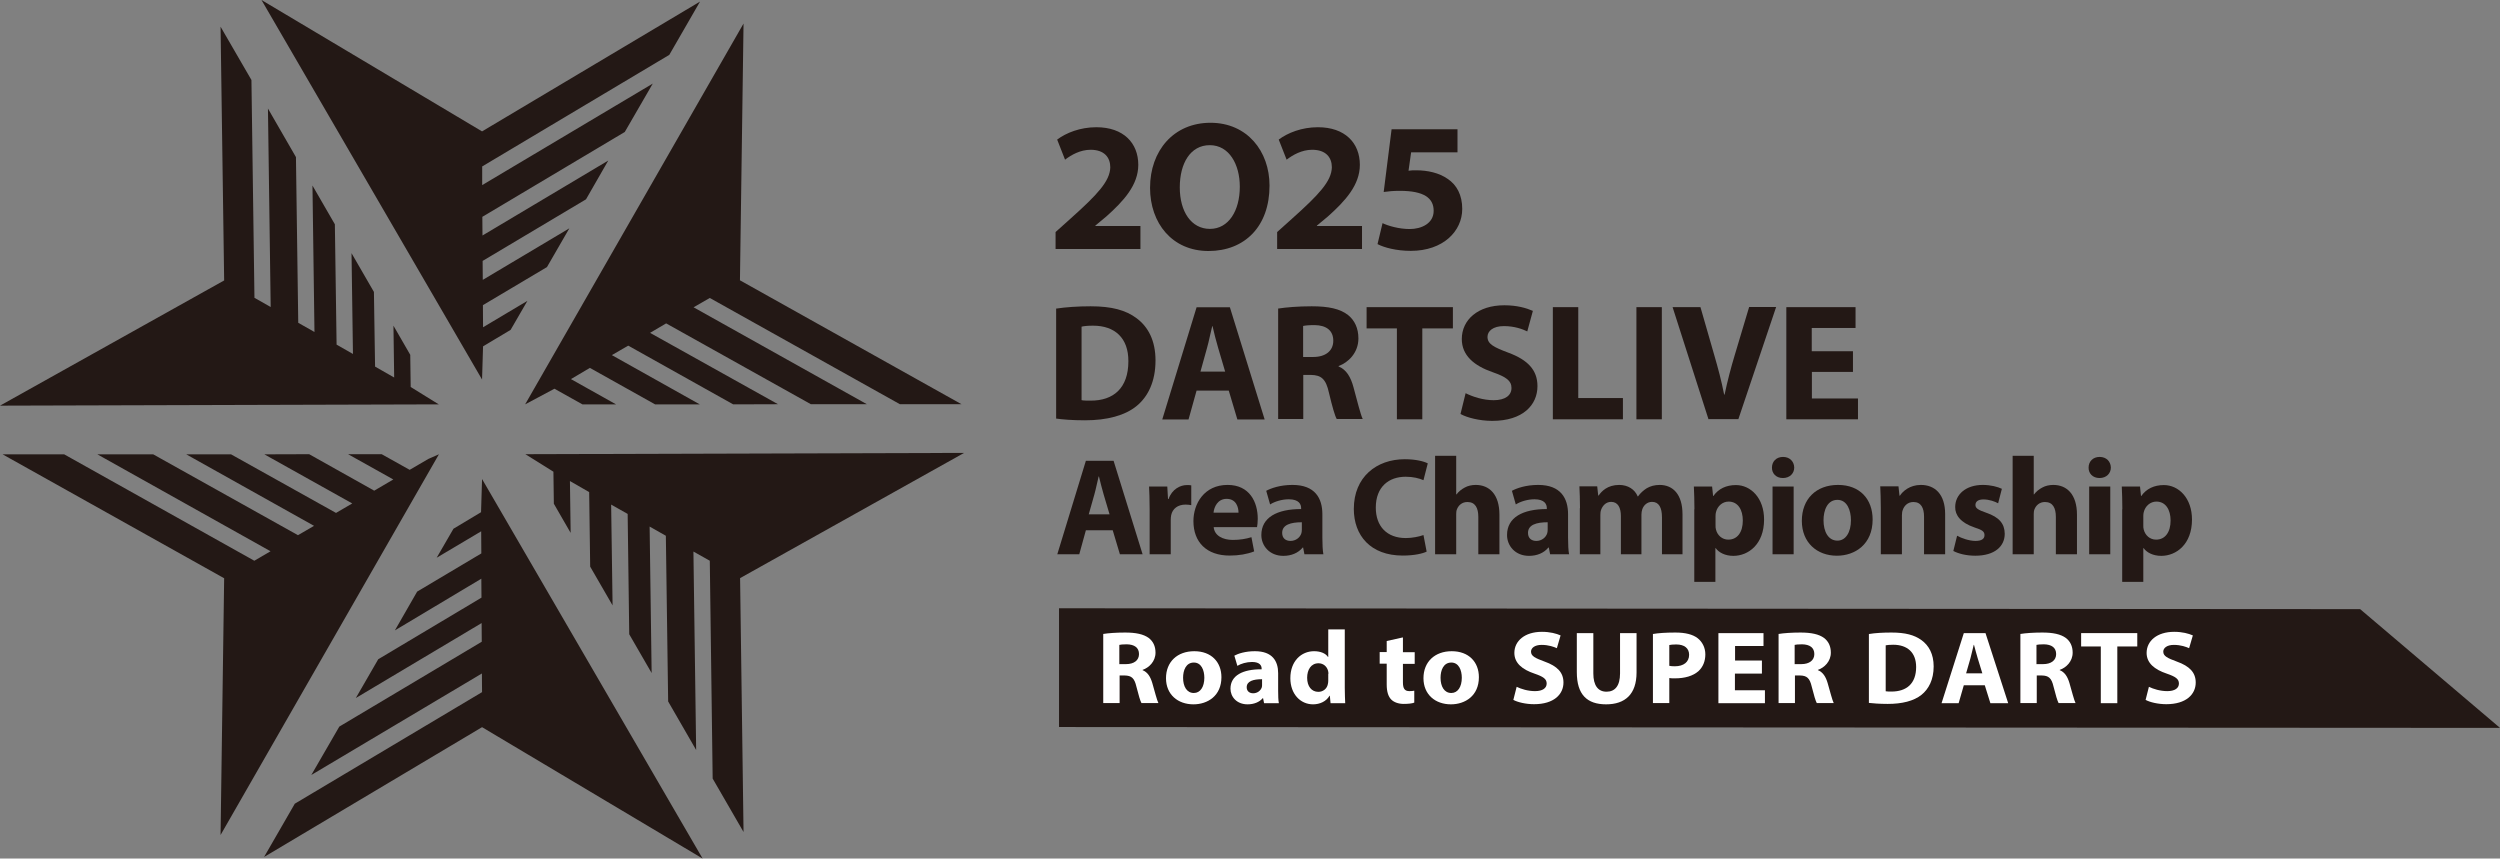 <?xml version="1.0" encoding="UTF-8"?>
<svg id="_レイヤー_2" data-name="レイヤー_2" xmlns="http://www.w3.org/2000/svg" viewBox="0 0 174.1 59.79">
  <rect x="0" y="0" width="174.1" height="59.79" fill="#808080" stroke="none"/>
  <defs>
    <style>
      .cls-1 {
        fill: #fff;
      }

      .cls-2 {
        fill: #231815;
      }
    </style>
  </defs>
  <g id="_レイヤー_1-2" data-name="レイヤー_1">
    <g>
      <polygon class="cls-2" points="48.75 .11 33.57 9.15 18.21 0 33.57 26.43 33.57 26.43 33.64 24.12 35.56 22.97 36.73 20.95 33.64 22.79 33.63 21.25 38.09 18.6 39.65 15.9 33.62 19.49 33.61 18.17 40.81 13.88 42.36 11.18 33.6 16.4 33.59 15.1 43.51 9.19 45.46 5.82 33.58 12.89 33.58 11.59 46.61 3.82 48.75 .11"/>
      <polygon class="cls-2" points="15.36 1.86 15.61 19.53 0 28.25 30.57 28.16 30.57 28.17 28.6 26.95 28.57 24.71 27.4 22.68 27.45 26.29 26.12 25.53 26.04 20.33 24.48 17.63 24.58 24.65 23.44 24 23.32 15.62 21.76 12.92 21.9 23.12 20.77 22.48 20.61 10.94 18.66 7.56 18.85 21.38 17.72 20.74 17.51 5.57 15.36 1.86"/>
      <polygon class="cls-2" points=".18 31.64 15.61 40.27 15.36 58.15 30.57 31.63 30.58 31.63 29.83 31.96 28.53 32.72 26.58 31.63 24.24 31.63 27.39 33.39 26.06 34.17 21.53 31.63 18.41 31.64 24.53 35.06 23.4 35.72 16.09 31.64 12.97 31.64 21.87 36.62 20.75 37.27 10.67 31.64 6.78 31.64 18.84 38.39 17.71 39.05 4.47 31.64 .18 31.64"/>
      <polygon class="cls-2" points="18.39 59.68 33.57 50.64 48.93 59.79 33.57 33.36 33.57 33.36 33.5 35.67 31.58 36.82 30.41 38.84 33.51 37 33.52 38.54 29.05 41.2 27.5 43.9 33.52 40.3 33.53 41.62 26.34 45.91 24.78 48.61 33.54 43.39 33.55 44.69 23.63 50.6 21.68 53.97 33.56 46.9 33.57 48.2 20.53 55.97 18.39 59.68"/>
      <polygon class="cls-2" points="51.78 57.94 51.54 40.26 67.14 31.54 36.58 31.63 36.57 31.62 38.54 32.85 38.57 35.08 39.74 37.11 39.69 33.5 41.03 34.27 41.1 39.46 42.66 42.16 42.56 35.14 43.71 35.79 43.82 44.17 45.38 46.87 45.24 36.67 46.37 37.31 46.53 48.85 48.48 52.23 48.29 38.41 49.43 39.05 49.63 54.22 51.78 57.94"/>
      <polygon class="cls-2" points="66.96 28.15 51.53 19.52 51.78 1.64 36.57 28.16 36.57 28.16 38.61 27.07 40.56 28.16 42.9 28.16 39.76 26.4 41.08 25.62 45.62 28.16 48.73 28.16 42.61 24.73 43.75 24.07 51.06 28.16 54.18 28.15 45.27 23.18 46.39 22.52 56.47 28.15 60.37 28.15 48.3 21.4 49.43 20.75 62.67 28.15 66.96 28.15"/>
      <polygon class="cls-2" points="174.1 50.69 73.75 50.63 73.75 42.36 164.36 42.42 174.1 50.69"/>
      <g>
        <path class="cls-2" d="M75.62,36.93l-.46,1.67h-1.53l1.99-6.51h1.93l2.02,6.51h-1.58l-.5-1.67h-1.86ZM77.27,35.82l-.41-1.38c-.12-.39-.23-.87-.33-1.26h-.02c-.1.39-.19.88-.3,1.26l-.39,1.38h1.44Z"/>
        <path class="cls-2" d="M80.06,35.43c0-.7-.02-1.15-.04-1.55h1.27l.05.87h.04c.24-.69.82-.97,1.27-.97.14,0,.2,0,.31.02v1.38c-.11-.02-.23-.04-.4-.04-.54,0-.91.29-1,.74-.02.1-.03.21-.03.33v2.39h-1.47v-3.17Z"/>
        <path class="cls-2" d="M84.52,36.7c.05.61.65.9,1.33.9.5,0,.91-.07,1.3-.19l.19.99c-.48.19-1.07.29-1.71.29-1.6,0-2.52-.93-2.52-2.4,0-1.2.74-2.52,2.38-2.52,1.53,0,2.1,1.19,2.1,2.36,0,.25-.03.47-.05.58h-3.04ZM86.25,35.7c0-.36-.15-.96-.83-.96-.62,0-.87.56-.91.96h1.74Z"/>
        <path class="cls-2" d="M90.84,38.6l-.09-.47h-.03c-.31.38-.79.58-1.35.58-.96,0-1.53-.7-1.53-1.45,0-1.23,1.1-1.81,2.77-1.81v-.07c0-.25-.14-.61-.86-.61-.48,0-.99.16-1.3.36l-.27-.95c.33-.18.97-.41,1.83-.41,1.57,0,2.08.93,2.08,2.04v1.64c0,.45.02.89.07,1.15h-1.32ZM90.66,36.37c-.77,0-1.37.17-1.37.74,0,.38.25.56.58.56.37,0,.67-.24.76-.54.02-.08.03-.16.03-.25v-.51Z"/>
        <path class="cls-2" d="M99.36,38.41c-.27.14-.88.28-1.67.28-2.25,0-3.41-1.4-3.41-3.25,0-2.22,1.58-3.46,3.55-3.46.76,0,1.34.15,1.6.29l-.3,1.17c-.3-.13-.71-.24-1.24-.24-1.17,0-2.08.7-2.08,2.15,0,1.3.77,2.12,2.09,2.12.44,0,.94-.1,1.23-.21l.22,1.15Z"/>
        <path class="cls-2" d="M99.94,31.74h1.47v2.69h.02c.15-.2.35-.36.58-.48.21-.12.49-.18.76-.18.94,0,1.65.65,1.65,2.07v2.76h-1.47v-2.6c0-.62-.21-1.04-.76-1.04-.39,0-.63.25-.73.51-.04.1-.05.22-.05.33v2.8h-1.47v-6.85Z"/>
        <path class="cls-2" d="M107.95,38.6l-.09-.47h-.03c-.31.38-.79.58-1.35.58-.96,0-1.53-.7-1.53-1.45,0-1.23,1.1-1.81,2.77-1.81v-.07c0-.25-.14-.61-.86-.61-.48,0-.99.16-1.3.36l-.27-.95c.33-.18.97-.41,1.83-.41,1.57,0,2.08.93,2.08,2.04v1.64c0,.45.02.89.07,1.15h-1.32ZM107.78,36.37c-.77,0-1.37.17-1.37.74,0,.38.25.56.58.56.37,0,.67-.24.76-.54.02-.08.03-.16.03-.25v-.51Z"/>
        <path class="cls-2" d="M110.03,35.38c0-.59-.02-1.09-.04-1.51h1.24l.07.64h.03c.2-.3.62-.74,1.43-.74.61,0,1.09.31,1.29.8h.02c.17-.24.39-.43.61-.57.26-.15.55-.23.9-.23.91,0,1.59.64,1.59,2.05v2.78h-1.43v-2.57c0-.69-.22-1.08-.69-1.08-.34,0-.58.23-.68.51-.04.11-.06.26-.06.38v2.76h-1.43v-2.65c0-.6-.21-1-.68-1-.38,0-.6.29-.69.53-.05.12-.06.25-.06.37v2.75h-1.43v-3.21Z"/>
        <path class="cls-2" d="M118,35.46c0-.62-.02-1.15-.04-1.58h1.27l.07.66h.02c.35-.5.89-.76,1.57-.76,1.03,0,1.96.9,1.96,2.4,0,1.72-1.09,2.53-2.14,2.53-.57,0-1.01-.23-1.23-.54h-.02v2.35h-1.47v-5.05ZM119.47,36.57c0,.12,0,.22.03.31.1.4.43.7.86.7.64,0,1.01-.53,1.01-1.33,0-.75-.34-1.32-.99-1.32-.42,0-.78.31-.88.74-.02.08-.03.17-.03.26v.65Z"/>
        <path class="cls-2" d="M124.95,32.56c0,.41-.31.73-.79.73s-.77-.33-.76-.73c0-.42.3-.74.77-.74s.77.32.78.74ZM123.44,38.6v-4.72h1.47v4.72h-1.47Z"/>
        <path class="cls-2" d="M130.41,36.18c0,1.73-1.23,2.52-2.49,2.52-1.38,0-2.44-.91-2.44-2.43s1-2.5,2.52-2.5,2.41.99,2.41,2.41ZM126.99,36.23c0,.81.34,1.42.97,1.42.57,0,.94-.57.94-1.42,0-.7-.27-1.42-.94-1.42-.7,0-.97.72-.97,1.42Z"/>
        <path class="cls-2" d="M130.98,35.38c0-.59-.02-1.09-.04-1.51h1.27l.07.65h.03c.19-.3.68-.75,1.46-.75.97,0,1.69.64,1.69,2.03v2.8h-1.47v-2.62c0-.61-.21-1.02-.74-1.02-.41,0-.65.28-.74.55-.04.09-.06.23-.06.37v2.72h-1.47v-3.21Z"/>
        <path class="cls-2" d="M136.3,37.31c.27.16.83.36,1.27.36s.63-.15.63-.4-.14-.36-.7-.54c-.97-.33-1.35-.86-1.34-1.42,0-.88.75-1.54,1.92-1.54.55,0,1.04.13,1.33.27l-.26,1.01c-.21-.12-.62-.27-1.02-.27-.36,0-.56.14-.56.39,0,.22.18.34.76.54.9.31,1.27.76,1.28,1.46,0,.88-.7,1.53-2.05,1.53-.62,0-1.17-.14-1.53-.33l.26-1.05Z"/>
        <path class="cls-2" d="M140.16,31.74h1.47v2.69h.02c.15-.2.35-.36.58-.48.21-.12.49-.18.76-.18.94,0,1.65.65,1.65,2.07v2.76h-1.47v-2.6c0-.62-.21-1.04-.76-1.04-.39,0-.63.25-.73.51-.04.1-.05.22-.05.33v2.8h-1.47v-6.85Z"/>
        <path class="cls-2" d="M147,32.56c0,.41-.31.73-.79.73s-.77-.33-.76-.73c0-.42.3-.74.77-.74s.77.32.78.74ZM145.49,38.6v-4.72h1.47v4.72h-1.47Z"/>
        <path class="cls-2" d="M147.8,35.46c0-.62-.02-1.15-.04-1.58h1.27l.07.66h.02c.35-.5.89-.76,1.57-.76,1.03,0,1.96.9,1.96,2.4,0,1.72-1.09,2.53-2.14,2.53-.57,0-1.01-.23-1.23-.54h-.02v2.35h-1.47v-5.05ZM149.26,36.57c0,.12,0,.22.03.31.1.4.43.7.86.7.64,0,1.01-.53,1.01-1.33,0-.75-.34-1.32-.99-1.32-.42,0-.78.31-.88.74-.02.08-.03.17-.03.26v.65Z"/>
      </g>
      <g>
        <path class="cls-2" d="M73.51,17.34v-1.18l1.08-.97c1.82-1.63,2.71-2.57,2.73-3.54,0-.68-.41-1.22-1.37-1.22-.72,0-1.35.36-1.78.69l-.55-1.4c.63-.47,1.6-.86,2.73-.86,1.89,0,2.92,1.1,2.92,2.62,0,1.4-1.01,2.51-2.22,3.59l-.77.64v.03h3.14v1.6h-5.91Z"/>
        <path class="cls-2" d="M88.41,12.93c0,2.83-1.72,4.55-4.25,4.55s-4.07-1.94-4.07-4.4c0-2.59,1.65-4.53,4.21-4.53s4.11,1.99,4.11,4.37ZM82.16,13.05c0,1.69.8,2.89,2.1,2.89s2.08-1.26,2.08-2.94c0-1.55-.74-2.89-2.09-2.89s-2.09,1.26-2.09,2.94Z"/>
        <path class="cls-2" d="M88.94,17.34v-1.18l1.08-.97c1.82-1.63,2.71-2.57,2.73-3.54,0-.68-.41-1.22-1.37-1.22-.72,0-1.35.36-1.78.69l-.55-1.4c.63-.47,1.6-.86,2.73-.86,1.89,0,2.92,1.1,2.92,2.62,0,1.4-1.01,2.51-2.22,3.59l-.77.64v.03h3.14v1.6h-5.91Z"/>
        <path class="cls-2" d="M101.5,10.61h-3.23l-.18,1.28c.18-.03.33-.03.54-.03.79,0,1.6.18,2.19.6.63.42,1.01,1.12,1.01,2.09,0,1.55-1.33,2.92-3.58,2.92-1.01,0-1.86-.23-2.32-.47l.35-1.46c.37.18,1.13.41,1.89.41.81,0,1.67-.38,1.67-1.27s-.68-1.39-2.35-1.39c-.46,0-.78.03-1.13.08l.55-4.37h4.59v1.6Z"/>
      </g>
      <g>
        <path class="cls-1" d="M76.82,44.15c.37-.06.92-.1,1.53-.1.75,0,1.28.11,1.65.38.3.23.47.57.47,1.02,0,.62-.46,1.05-.9,1.2v.02c.35.14.55.46.68.91.16.55.32,1.19.42,1.38h-1.18c-.08-.14-.2-.54-.35-1.14-.14-.61-.35-.77-.82-.78h-.35v1.92h-1.14v-4.82ZM77.96,46.25h.45c.57,0,.91-.27.91-.7,0-.45-.32-.67-.85-.68-.28,0-.44.02-.52.04v1.35Z"/>
        <path class="cls-1" d="M85.06,47.16c0,1.3-.96,1.89-1.95,1.89-1.08,0-1.91-.68-1.91-1.82s.79-1.88,1.97-1.88,1.89.75,1.89,1.81ZM82.39,47.2c0,.61.26,1.06.75,1.06.45,0,.73-.43.73-1.06,0-.53-.21-1.06-.73-1.06-.55,0-.75.54-.75,1.06Z"/>
        <path class="cls-1" d="M88.03,48.97l-.07-.35h-.02c-.24.28-.62.43-1.06.43-.75,0-1.19-.52-1.19-1.09,0-.92.86-1.36,2.17-1.35v-.05c0-.19-.11-.46-.67-.46-.38,0-.78.12-1.02.27l-.21-.71c.26-.14.76-.31,1.43-.31,1.23,0,1.62.7,1.62,1.53v1.23c0,.34.01.67.05.86h-1.03ZM87.89,47.3c-.6,0-1.07.13-1.07.56,0,.28.2.42.45.42.29,0,.52-.18.6-.41.02-.06.02-.12.02-.19v-.38Z"/>
        <path class="cls-1" d="M93.65,43.83v4.08c0,.4.02.82.03,1.06h-1.02l-.05-.52h-.02c-.23.4-.68.6-1.15.6-.88,0-1.58-.72-1.58-1.82,0-1.2.77-1.88,1.65-1.88.45,0,.81.15.97.4h.02v-1.92h1.15ZM92.51,46.93c0-.06,0-.14-.02-.2-.07-.3-.32-.54-.67-.54-.52,0-.79.45-.79,1.01,0,.6.31.98.78.98.33,0,.6-.22.66-.53.02-.08.03-.16.03-.25v-.46Z"/>
        <path class="cls-1" d="M97.7,44.41v1.01h.82v.81h-.82v1.28c0,.43.11.62.45.62.14,0,.26-.01.34-.03v.83c-.14.06-.42.09-.74.09-.37,0-.68-.12-.86-.3-.21-.21-.32-.55-.32-1.05v-1.45h-.49v-.81h.49v-.77l1.12-.25Z"/>
        <path class="cls-1" d="M102.99,47.16c0,1.3-.96,1.89-1.95,1.89-1.08,0-1.91-.68-1.91-1.82s.79-1.88,1.97-1.88,1.89.75,1.89,1.81ZM100.32,47.2c0,.61.26,1.06.75,1.06.45,0,.73-.43.73-1.06,0-.53-.21-1.06-.73-1.06-.55,0-.75.54-.75,1.06Z"/>
        <path class="cls-1" d="M105.62,47.83c.31.15.78.3,1.28.3.53,0,.81-.21.81-.53s-.24-.48-.85-.69c-.84-.28-1.4-.73-1.4-1.44,0-.83.72-1.47,1.92-1.47.57,0,1,.12,1.3.25l-.26.89c-.2-.09-.57-.23-1.06-.23s-.74.22-.74.47c0,.31.29.45.94.69.9.32,1.32.77,1.32,1.46,0,.82-.66,1.51-2.05,1.51-.58,0-1.15-.14-1.44-.3l.23-.91Z"/>
        <path class="cls-1" d="M110.96,44.09v2.81c0,.84.33,1.27.92,1.27s.94-.41.94-1.27v-2.81h1.15v2.74c0,1.51-.79,2.22-2.12,2.22s-2.04-.68-2.04-2.24v-2.72h1.15Z"/>
        <path class="cls-1" d="M115.12,44.15c.35-.06.85-.1,1.55-.1s1.21.13,1.55.39c.32.25.54.65.54,1.13s-.17.88-.47,1.16c-.39.35-.97.51-1.65.51-.15,0-.29,0-.39-.02v1.74h-1.14v-4.82ZM116.26,46.37c.1.02.22.03.38.03.61,0,.99-.3.99-.8,0-.45-.32-.72-.9-.72-.23,0-.39.02-.48.04v1.44Z"/>
        <path class="cls-1" d="M122.69,46.91h-1.87v1.16h2.09v.9h-3.24v-4.88h3.14v.9h-1.98v1.01h1.87v.9Z"/>
        <path class="cls-1" d="M123.85,44.15c.37-.06.92-.1,1.53-.1.75,0,1.28.11,1.65.38.3.23.47.57.47,1.02,0,.62-.46,1.05-.9,1.2v.02c.35.14.55.46.68.91.16.55.32,1.19.42,1.38h-1.18c-.08-.14-.2-.54-.35-1.14-.14-.61-.35-.77-.82-.78h-.35v1.92h-1.14v-4.82ZM124.99,46.25h.45c.57,0,.91-.27.91-.7,0-.45-.32-.67-.85-.68-.28,0-.44.02-.52.04v1.35Z"/>
        <path class="cls-1" d="M130.17,44.15c.42-.07.97-.1,1.55-.1.97,0,1.59.17,2.08.52.53.38.86.98.86,1.84,0,.93-.35,1.58-.85,1.98-.54.43-1.35.63-2.35.63-.6,0-1.02-.04-1.31-.07v-4.79ZM131.32,48.14c.1.02.26.02.4.02,1.04,0,1.72-.54,1.72-1.71,0-1.01-.61-1.55-1.6-1.55-.26,0-.42.02-.52.04v3.19Z"/>
        <path class="cls-1" d="M136.76,47.72l-.36,1.25h-1.19l1.55-4.88h1.51l1.58,4.88h-1.24l-.39-1.25h-1.46ZM138.05,46.89l-.32-1.04c-.09-.29-.18-.65-.26-.94h-.02c-.08.29-.15.66-.23.94l-.3,1.04h1.12Z"/>
        <path class="cls-1" d="M140.69,44.15c.37-.06.92-.1,1.53-.1.75,0,1.28.11,1.65.38.3.23.47.57.47,1.02,0,.62-.46,1.05-.9,1.2v.02c.35.14.55.46.68.91.16.55.32,1.19.42,1.38h-1.18c-.08-.14-.2-.54-.35-1.14-.14-.61-.35-.77-.82-.78h-.35v1.92h-1.14v-4.82ZM141.83,46.25h.45c.57,0,.91-.27.91-.7,0-.45-.32-.67-.85-.68-.28,0-.44.02-.52.04v1.35Z"/>
        <path class="cls-1" d="M146.3,45.02h-1.37v-.93h3.91v.93h-1.39v3.95h-1.15v-3.95Z"/>
        <path class="cls-1" d="M149.65,47.83c.31.15.78.3,1.28.3.53,0,.81-.21.81-.53s-.24-.48-.85-.69c-.84-.28-1.4-.73-1.4-1.44,0-.83.72-1.47,1.92-1.47.57,0,1,.12,1.3.25l-.26.89c-.2-.09-.57-.23-1.06-.23s-.74.22-.74.47c0,.31.29.45.94.69.9.32,1.32.77,1.32,1.46,0,.82-.66,1.51-2.05,1.51-.58,0-1.15-.14-1.44-.3l.23-.91Z"/>
      </g>
      <g>
        <path class="cls-2" d="M73.56,21.49c.65-.1,1.5-.16,2.39-.16,1.48,0,2.45.27,3.2.83.81.6,1.32,1.56,1.32,2.94,0,1.5-.54,2.53-1.3,3.16-.82.68-2.08,1.01-3.61,1.01-.92,0-1.57-.06-2.01-.12v-7.68ZM75.33,27.87c.15.03.39.03.61.03,1.6.01,2.64-.87,2.64-2.74.01-1.62-.94-2.48-2.46-2.48-.39,0-.65.03-.8.07v5.11Z"/>
        <path class="cls-2" d="M83.33,27.2l-.56,2.01h-1.83l2.39-7.81h2.32l2.42,7.81h-1.9l-.6-2.01h-2.24ZM85.32,25.88l-.49-1.66c-.14-.46-.28-1.04-.39-1.51h-.02c-.12.46-.23,1.06-.36,1.51l-.46,1.66h1.73Z"/>
        <path class="cls-2" d="M89,21.49c.57-.09,1.41-.16,2.35-.16,1.16,0,1.97.17,2.53.61.46.37.72.92.72,1.63,0,1-.71,1.68-1.38,1.92v.03c.54.22.85.74,1.04,1.46.24.88.49,1.9.64,2.2h-1.81c-.13-.22-.31-.86-.54-1.82-.21-.97-.54-1.24-1.26-1.25h-.53v3.07h-1.75v-7.71ZM90.75,24.86h.7c.88,0,1.4-.44,1.4-1.13,0-.72-.49-1.08-1.3-1.09-.43,0-.67.03-.8.06v2.16Z"/>
        <path class="cls-2" d="M97.27,22.87h-2.1v-1.48h6.01v1.48h-2.13v6.33h-1.77v-6.33Z"/>
        <path class="cls-2" d="M102.06,27.38c.48.24,1.21.49,1.96.49.81,0,1.24-.34,1.24-.85s-.37-.77-1.31-1.1c-1.3-.45-2.15-1.17-2.15-2.31,0-1.33,1.11-2.35,2.96-2.35.88,0,1.53.19,1.99.39l-.39,1.43c-.31-.15-.87-.37-1.63-.37s-1.14.35-1.14.75c0,.5.44.72,1.45,1.1,1.38.51,2.03,1.23,2.03,2.33,0,1.31-1.01,2.42-3.15,2.42-.89,0-1.77-.23-2.21-.48l.36-1.46Z"/>
        <path class="cls-2" d="M108.14,21.39h1.77v6.33h3.11v1.48h-4.88v-7.81Z"/>
        <path class="cls-2" d="M115.73,21.39v7.81h-1.77v-7.81h1.77Z"/>
        <path class="cls-2" d="M118.98,29.2l-2.5-7.81h1.94l.95,3.3c.27.93.51,1.82.7,2.79h.03c.2-.94.44-1.87.71-2.76l1-3.34h1.88l-2.63,7.81h-2.06Z"/>
        <path class="cls-2" d="M129.05,25.9h-2.87v1.85h3.21v1.45h-4.99v-7.81h4.82v1.45h-3.05v1.62h2.87v1.44Z"/>
      </g>
    </g>
  </g>
</svg>